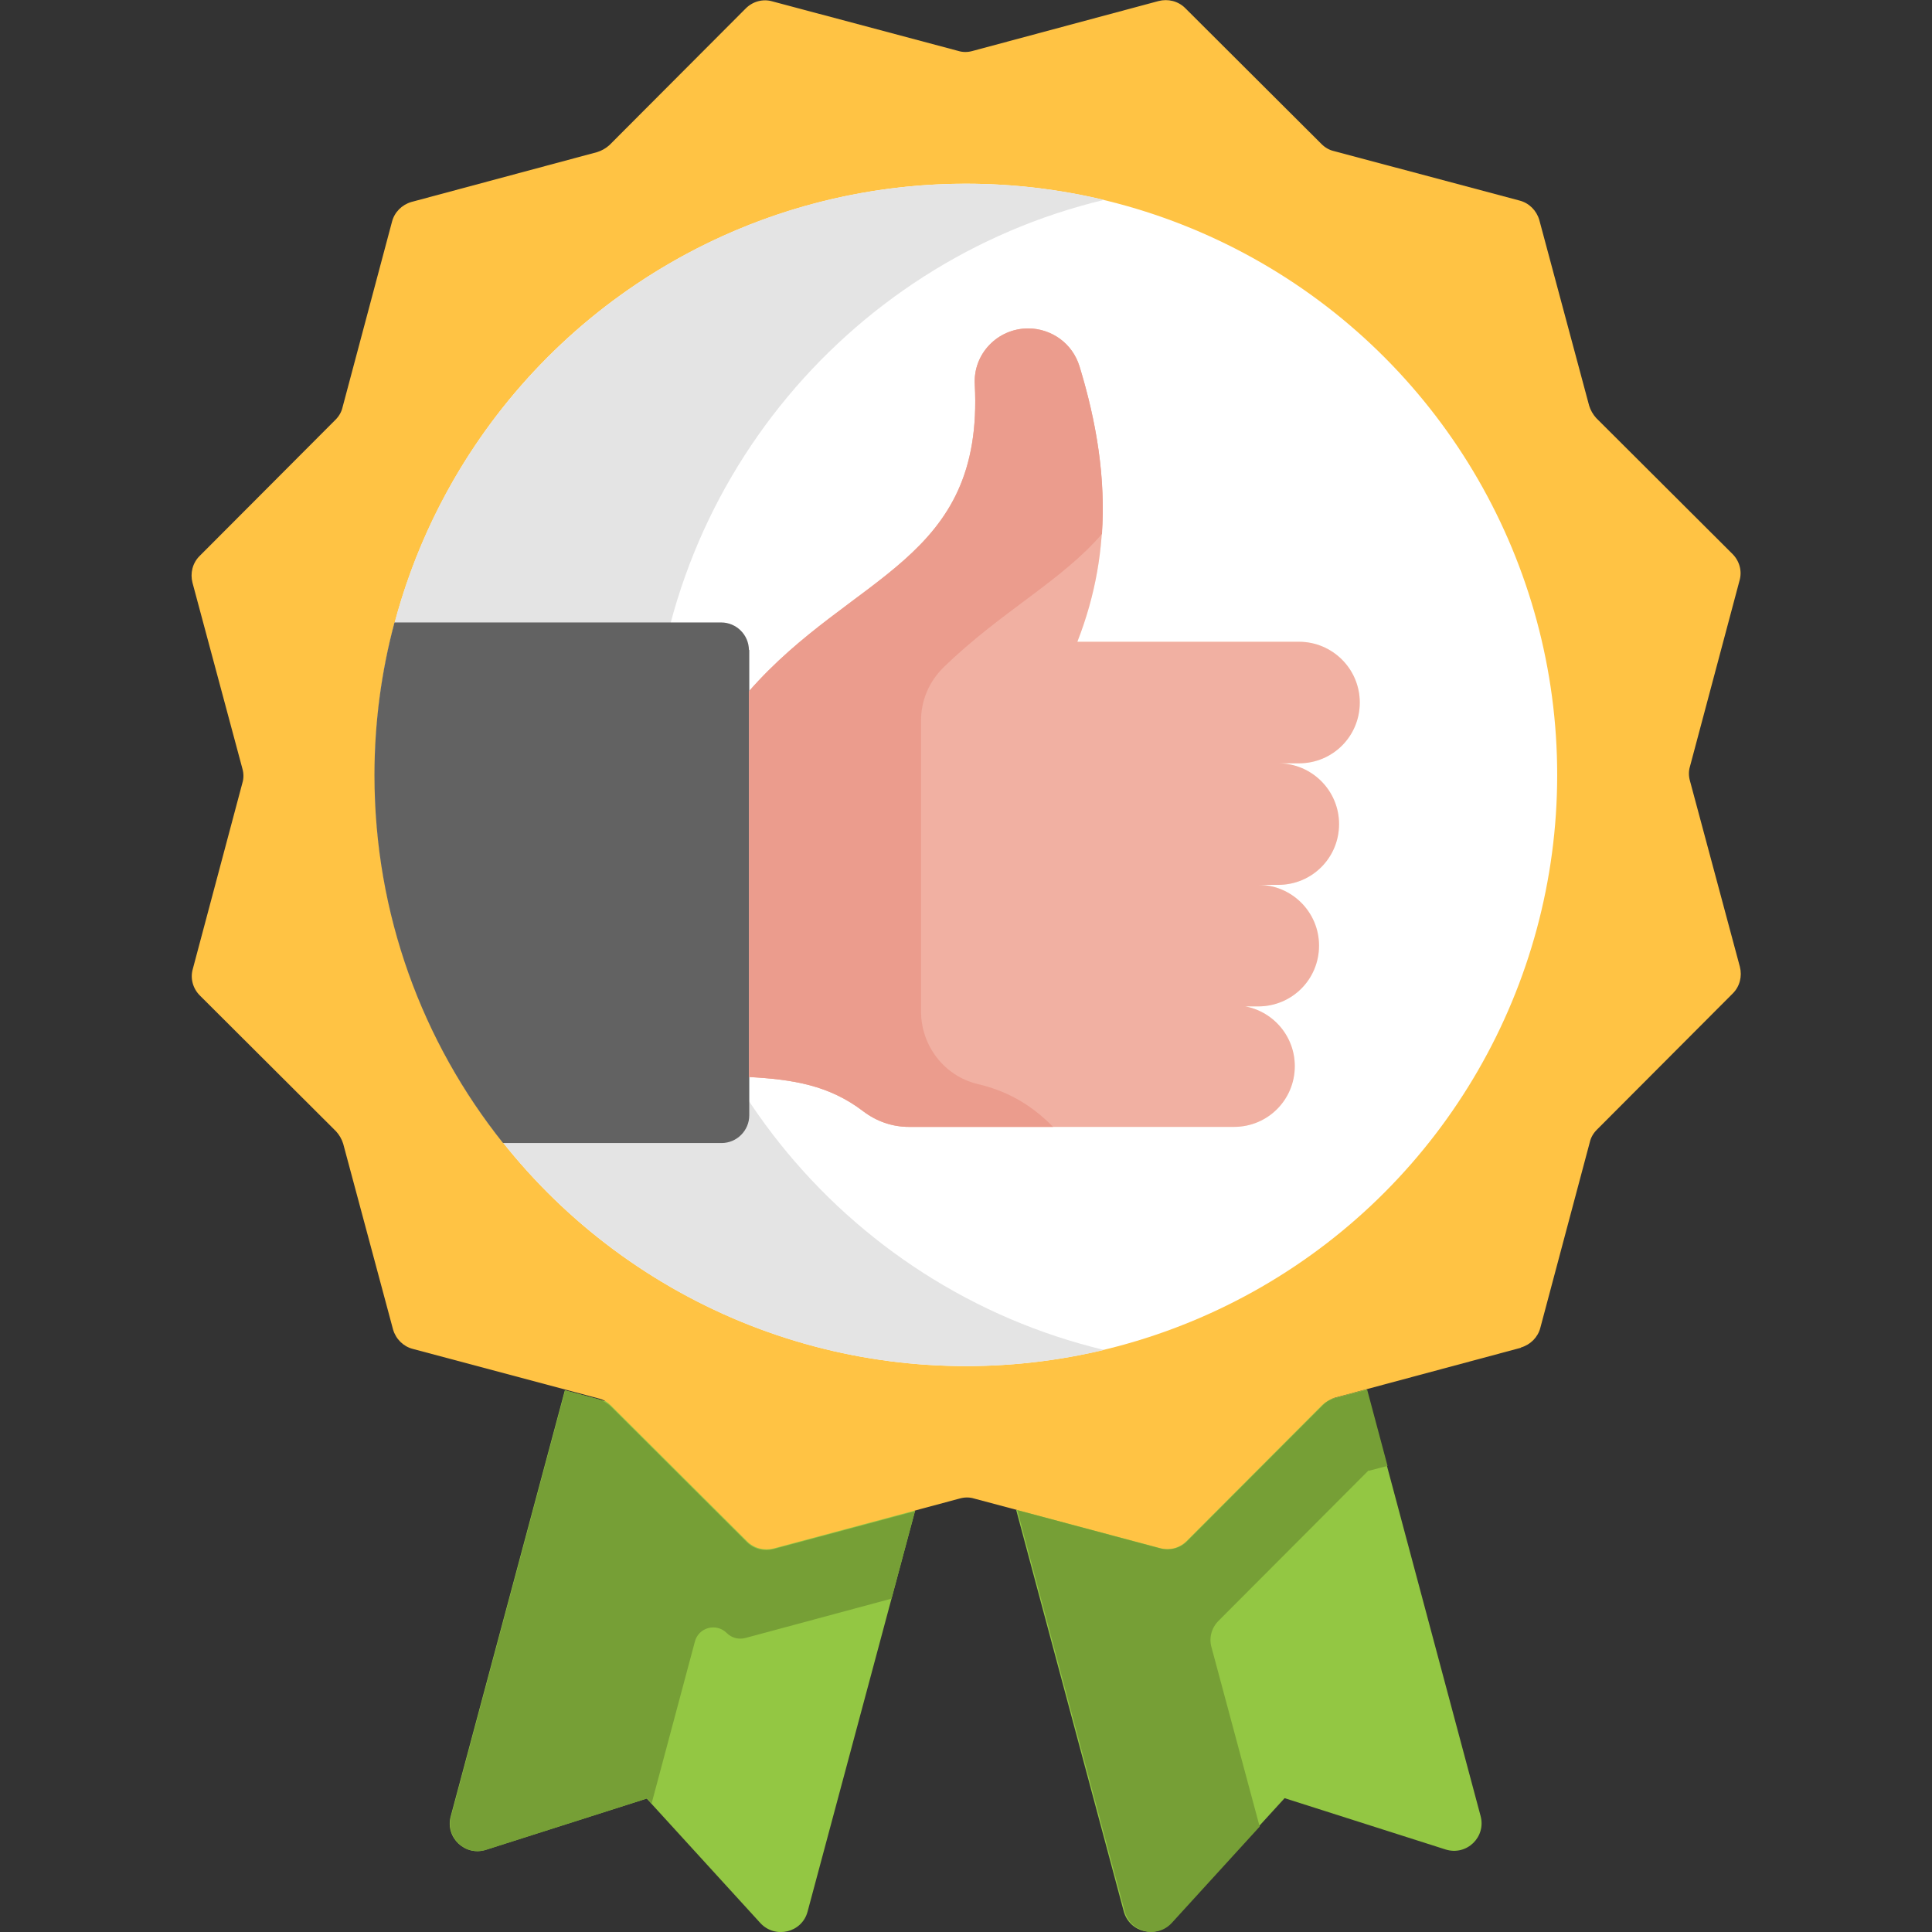 <svg xmlns="http://www.w3.org/2000/svg" id="Layer_1" data-name="Layer 1" viewBox="0 0 55 55"><rect x="0" y="0" width="55" height="55" fill="#333333" stroke="none"/><defs><style> .cls-1 { fill: #eb9c8d; } .cls-2 { fill: #626262; } .cls-3 { fill: #fff; } .cls-4 { fill: #ffc344; } .cls-5 { fill: #93c743; } .cls-6 { fill: #fff3de; } .cls-7 { fill: #e4e4e4; } .cls-8 { fill: #769f36; } .cls-9 { fill: #f1b0a2; } </style></defs><path class="cls-5" d="M37.79,39.85l1.11-.3,3.25,12.15c.16.6-.4,1.14-1,.95l-4.58-1.46-3.24,3.55c-.42.46-1.18.27-1.34-.33l-3.06-11.42,8.85-3.14Z"></path><path class="cls-5" d="M17.24,39.87l8.81,3.14-3.06,11.41c-.16.6-.92.78-1.34.33l-3.24-3.55-4.58,1.46c-.59.19-1.16-.35-1-.95l3.25-12.13s1.15.31,1.15.31Z"></path><path class="cls-4" d="M43.29,38.37l-5.29,1.42c-.13.04-.25.11-.35.2l-3.87,3.88c-.2.2-.49.28-.76.2l-5.29-1.41c-.13-.04-.27-.04-.41,0l-5.29,1.42c-.27.07-.56,0-.76-.2l-3.88-3.87c-.1-.1-.22-.17-.35-.2l-5.29-1.41c-.27-.07-.48-.28-.56-.55l-1.42-5.29c-.04-.13-.11-.25-.2-.35l-3.88-3.87c-.2-.2-.28-.49-.2-.76l1.41-5.29c.04-.13.04-.27,0-.41l-1.42-5.29c-.07-.27,0-.56.2-.76l3.87-3.88c.1-.1.17-.22.2-.35l1.41-5.29c.07-.27.28-.48.55-.56l5.29-1.42c.13-.04.25-.11.35-.2L21.23.24c.2-.2.49-.28.76-.2l5.29,1.41c.13.04.27.04.41,0L32.98.03c.27-.07.56,0,.76.2l3.88,3.87c.1.1.22.17.35.2l5.29,1.41c.27.07.48.28.56.55l1.42,5.29c.04.13.11.25.2.35l3.88,3.87c.2.2.28.49.2.76l-1.41,5.29c-.04.13-.04.27,0,.41l1.42,5.29c.07.27,0,.56-.2.76l-3.87,3.88c-.1.1-.17.22-.2.35l-1.41,5.29c-.07.27-.28.48-.55.56h0Z"></path><circle class="cls-3" cx="27.5" cy="22.06" r="16.83"></circle><path class="cls-7" d="M31.43,38.43c-1.26.3-2.57.46-3.93.46-9.29,0-16.83-7.53-16.83-16.83S18.21,5.23,27.5,5.23c1.35,0,2.67.16,3.93.46-7.4,1.77-12.9,8.43-12.9,16.37s5.5,14.6,12.9,16.37Z"></path><path class="cls-6" d="M34.27,28.62h.86c.95,0,1.73.77,1.73,1.73s-.77,1.73-1.73,1.73h-9.26c-.47,0-.92-.16-1.29-.44-.98-.75-2.01-.91-3.26-.98v-10.98c2.95-3.37,6.69-3.69,6.43-8.73-.05-.87.65-1.6,1.52-1.6.67,0,1.26.43,1.46,1.07.79,2.6.99,5.17-.06,7.85h6.31c.95,0,1.73.77,1.73,1.73s-.77,1.73-1.73,1.73h-2.15,1.56c.95,0,1.73.77,1.73,1.73s-.77,1.73-1.73,1.73h-1.56.99c.95,0,1.73.77,1.73,1.73s-.77,1.73-1.73,1.73h-1.56Z"></path><path class="cls-2" d="M21.33,18.49v1.19l.56.46v9.9l-.56.62v1.09c0,.43-.35.79-.79.79h-6.22c-2.29-2.87-3.66-6.51-3.66-10.47,0-1.51.2-2.97.57-4.35h9.3c.43,0,.79.35.79.79h0Z"></path><path class="cls-9" d="M34.27,28.62h.86c.95,0,1.73.77,1.73,1.73s-.77,1.73-1.73,1.73h-9.26c-.47,0-.92-.16-1.29-.44-.98-.75-2.01-.91-3.26-.98v-10.98c2.95-3.37,6.69-3.69,6.43-8.73-.05-.87.65-1.6,1.52-1.6.67,0,1.26.43,1.46,1.07.79,2.6.99,5.17-.06,7.85h6.31c.95,0,1.73.77,1.73,1.73s-.77,1.73-1.73,1.73h-2.15,1.56c.95,0,1.73.77,1.73,1.73s-.77,1.73-1.73,1.73h-1.56.99c.95,0,1.73.77,1.73,1.73s-.77,1.73-1.73,1.73h-1.56Z"></path><path class="cls-1" d="M31.37,15.2c-1.15,1.34-2.89,2.22-4.51,3.8-.41.4-.64.94-.64,1.51v8.28c0,.98.66,1.84,1.61,2.07.77.18,1.47.53,2.15,1.22h-4.11c-.47,0-.92-.16-1.29-.44-.98-.75-2.01-.91-3.26-.98v-10.98c2.95-3.37,6.7-3.69,6.43-8.74-.05-.87.65-1.59,1.52-1.59.33,0,.65.11.91.3s.45.46.55.78c.49,1.59.75,3.18.64,4.79h0Z"></path><g><path class="cls-8" d="M38.96,41.86l-4.27,4.28c-.2.2-.28.49-.2.76l1.37,5.1-2.5,2.74c-.42.46-1.18.27-1.34-.33l-3.06-11.42,4.07,1.09c.27.07.56,0,.76-.2l3.87-3.88c.1-.1.22-.17.35-.2l.91-.24.58,2.17-.53.14Z"></path><path class="cls-8" d="M26.05,43.01l-.67,2.5-4.16,1.12c-.19.05-.39,0-.53-.14-.3-.3-.81-.16-.91.25l-1.23,4.6-.13-.14-4.58,1.46c-.59.19-1.16-.35-1-.95l3.25-12.13.94.25c.13.04.25.11.35.2l3.88,3.87c.2.2.49.27.76.2l4.03-1.08Z"></path></g></svg>